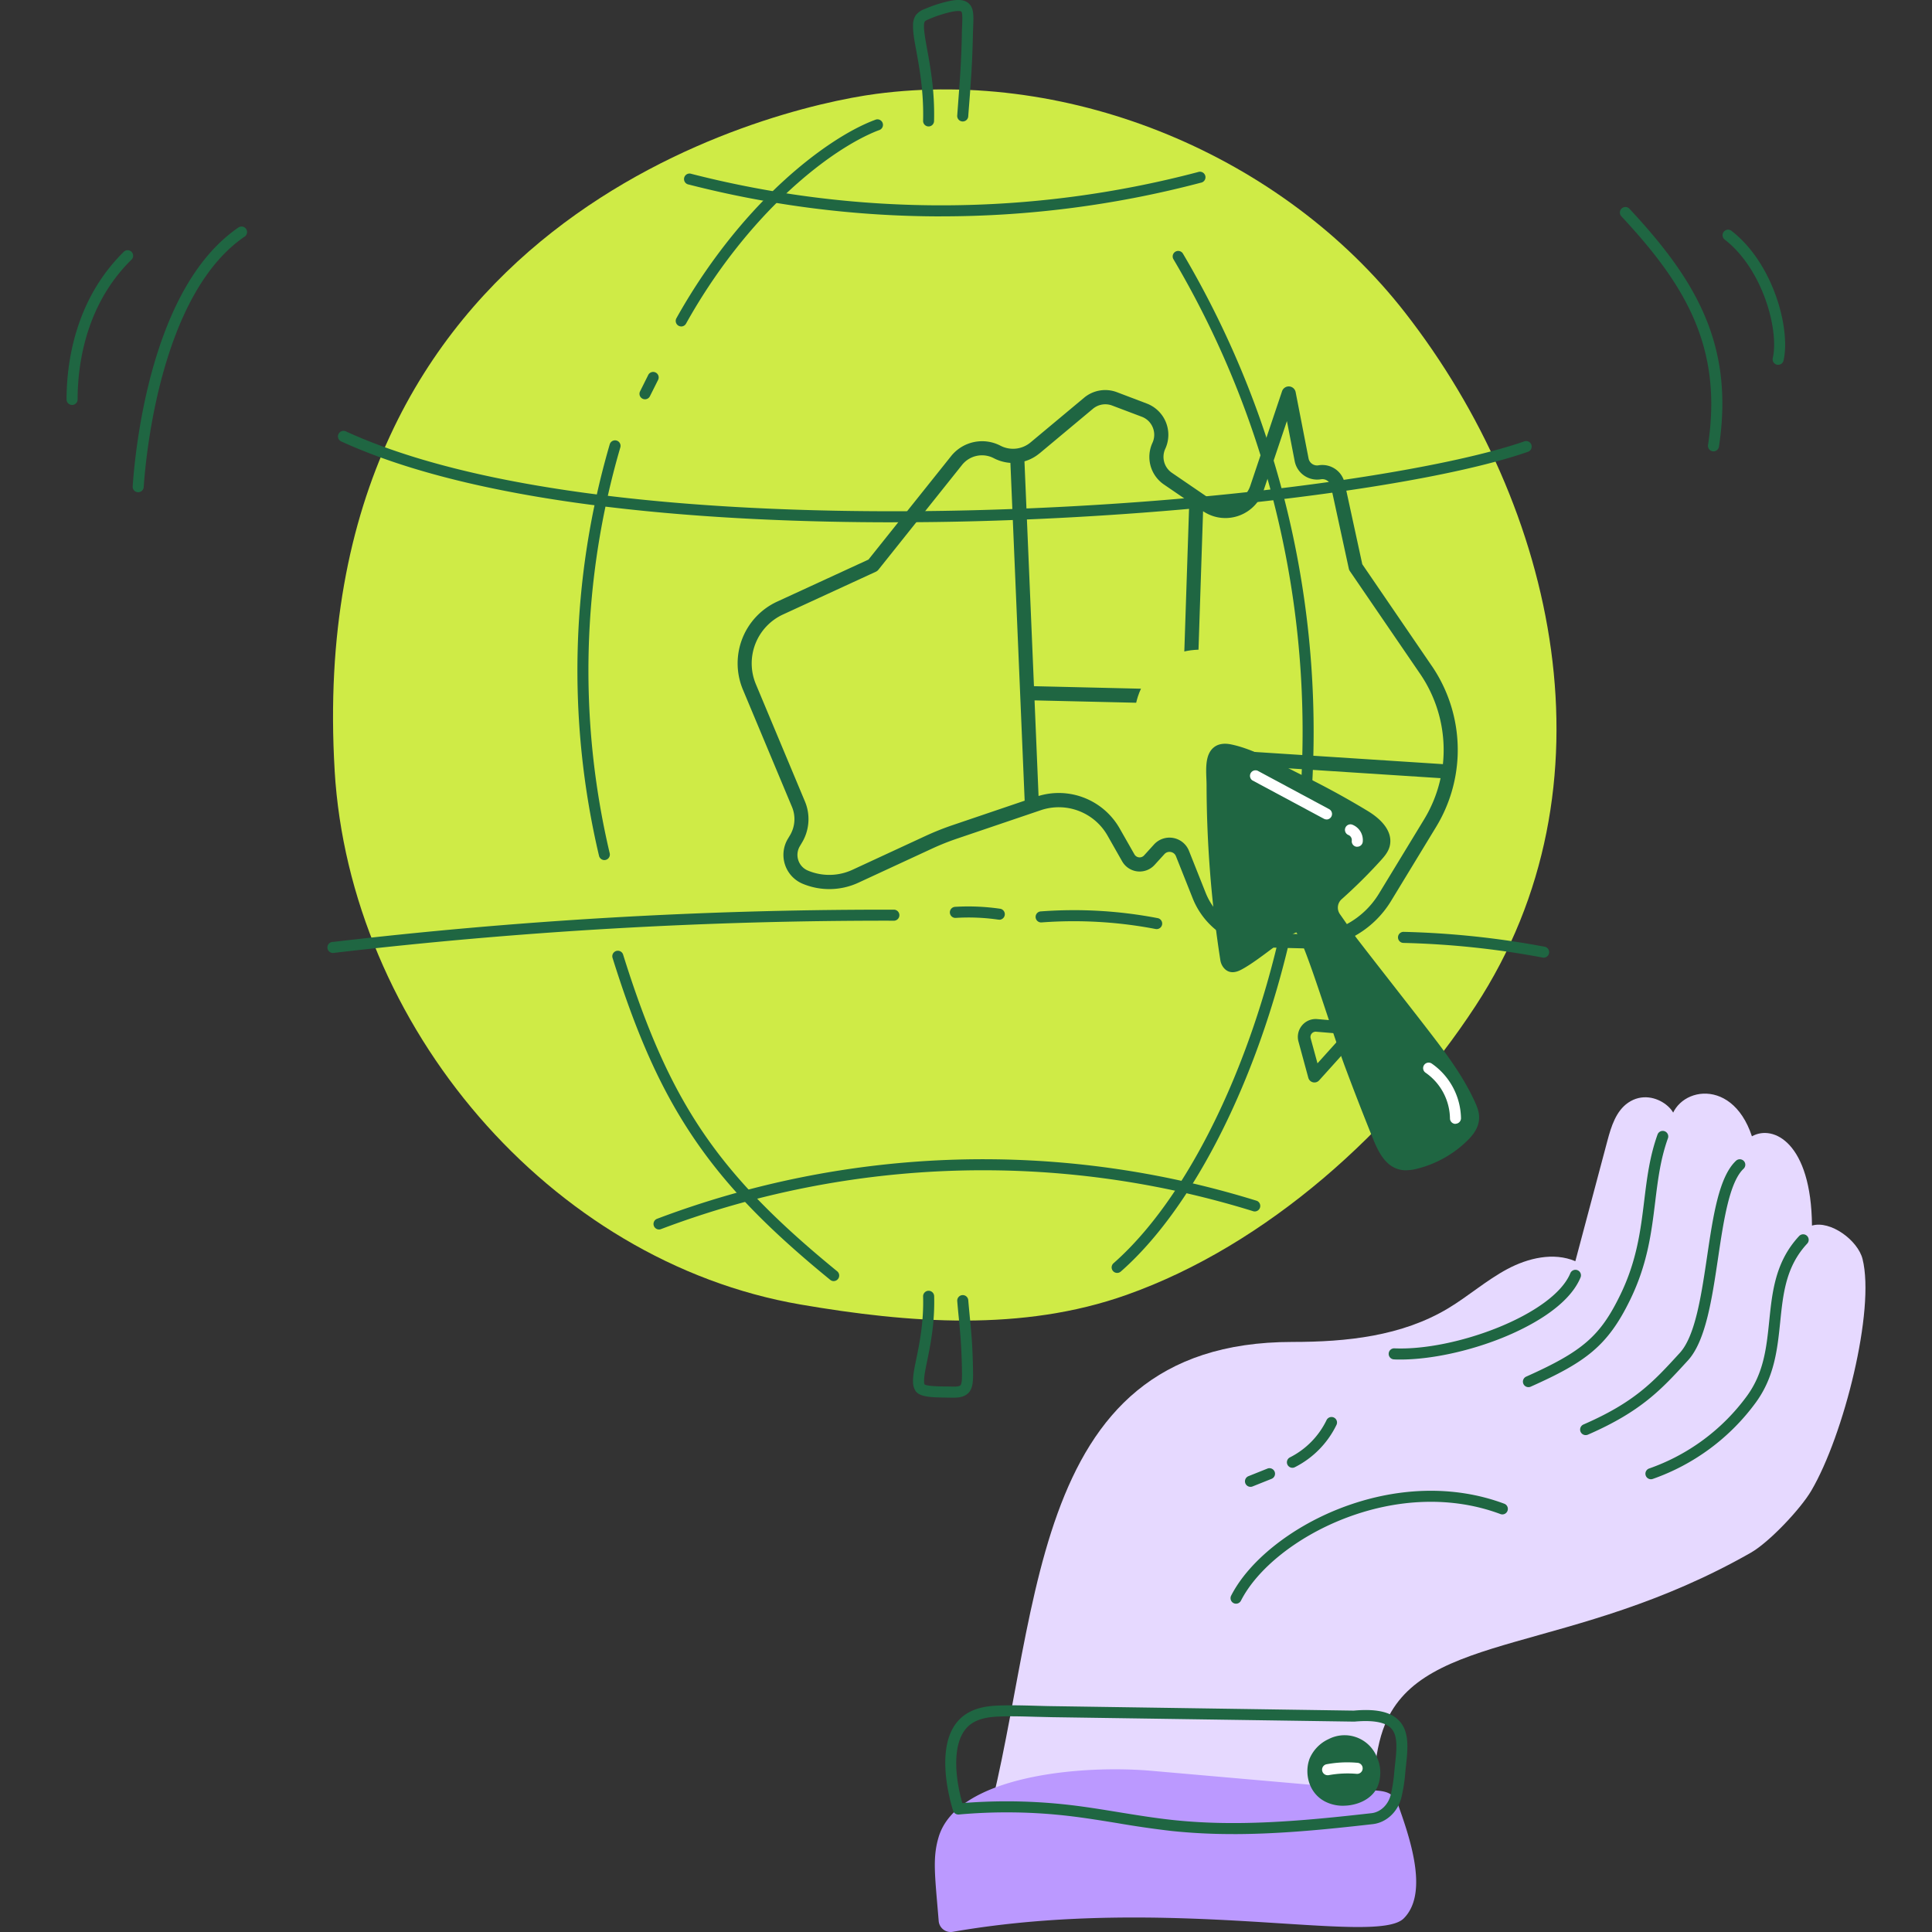 <?xml version="1.0" encoding="UTF-8"?>
<svg xmlns="http://www.w3.org/2000/svg" width="58" height="58" fill="none">
  <rect width="100%" height="100%" fill="#333333" stroke="none"/>
  <path d="M10.046 23.133c.455 7.64 6.444 14.733 13.99 16.03 3.266.561 6.66.819 9.785-.29 4.206-1.49 8.03-4.935 10.473-8.67 4.315-6.591 2.443-14.97-2.112-20.817-3.67-4.712-10.011-7.345-15.885-6.567-3.265.434-17.23 3.852-16.25 20.314z" fill="#CFEB46"></path>
  <path d="M42.987 19.997l-2.09-3.058-.53-2.441a.686.686 0 00-.785-.529.26.26 0 01-.298-.206l-.388-1.991a.212.212 0 00-.193-.171.213.213 0 00-.215.144l-.955 2.843a.789.789 0 01-1.188.401l-1.164-.795a.579.579 0 01-.199-.72 1.004 1.004 0 00-.556-1.36l-.895-.34a.99.99 0 00-.988.168l-1.608 1.342a.819.819 0 01-.901.096 1.193 1.193 0 00-1.482.314l-2.48 3.105-2.737 1.26a2.041 2.041 0 00-1.028 2.654l1.47 3.514a.947.947 0 01-.06.847l-.065.108a.94.94 0 00.442 1.348 2.078 2.078 0 001.68-.033l2.191-1.014a7.7 7.7 0 01.781-.312l2.505-.85a1.684 1.684 0 011.997.763l.441.776a.605.605 0 00.97.108l.297-.326a.204.204 0 01.152-.068c.07 0 .156.034.195.131l.5 1.257a2.338 2.338 0 002.114 1.478l1.252.032h.074a2.96 2.96 0 002.512-1.415l1.36-2.236a4.46 4.46 0 00.644-2.125 4.478 4.478 0 00-.772-2.7zm-6.201-4.445c.52 0 .982-.333 1.148-.828l.7-2.084.234 1.205a.684.684 0 00.788.543.261.261 0 01.297.2l.539 2.482a.211.211 0 00.032.075l2.115 3.093a4.047 4.047 0 01.678 2.702l-5.897-.382.105-1.584a.214.214 0 00-.207-.227l-1.378-.032.177-5.368c.2.134.43.205.669.205zm-5.58-1.94l1.607-1.342a.58.58 0 01.57-.097l.894.338a.571.571 0 01.33.322.575.575 0 01-.01.462c-.205.448-.06.974.346 1.251l.76.519-.187 5.64-4.476-.105-.285-6.75c.164-.048.318-.128.45-.239zM28.61 24.767a8.348 8.348 0 00-.823.328l-2.19 1.014a1.658 1.658 0 01-1.342.027.51.51 0 01-.241-.736l.064-.108c.222-.371.255-.832.087-1.231l-1.47-3.514a1.617 1.617 0 01.816-2.102l2.782-1.281a.212.212 0 00.077-.06l2.51-3.145a.766.766 0 01.957-.202c.154.08.324.127.496.139l.428 10.141-2.151.73zm7.585 2.037l-.5-1.258a.629.629 0 00-1.053-.192l-.296.326a.18.18 0 01-.29-.032l-.442-.776a2.107 2.107 0 00-1.827-1.066c-.206 0-.41.03-.609.09l-.12-2.87 6.029.14-.417 6.334a1.924 1.924 0 01-.475-.697zm6.558-2.206l-1.36 2.236a2.536 2.536 0 01-2.215 1.212l-1.252-.032a1.906 1.906 0 01-.85-.225l.315-4.807 5.856.379a4.019 4.019 0 01-.494 1.237zm-2.428 6.062l-.78-.066a.532.532 0 00-.473.21.533.533 0 00-.09.468l.295 1.085a.19.19 0 00.324.077l.992-1.101a.402.402 0 00.075-.42.402.402 0 00-.343-.254zm-.015.42l-.758.842-.205-.75a.155.155 0 01.027-.138.156.156 0 01.139-.061l.781.065c.005 0 .016 0 .021.015.006.015-.001.023-.005.026z" fill="#1F6642"></path>
  <path d="M34.607 22.684c1.545 1.712 4.51-.7 2.855-2.6-.709-.814-2.313-.77-2.936.12-.941 1.343-.18 2.186.081 2.48z" fill="#CFEB46"></path>
  <path d="M44.127 33.154c-.361-.793-.893-1.486-1.421-2.17-.742-.963-1.332-1.704-2.074-2.666-.128-.165-.34-.491-.544-.777a.504.504 0 01.072-.663c.412-.367.804-.757 1.175-1.166.09-.1.182-.207.218-.337.105-.373-.263-.695-.586-.89a25.81 25.81 0 00-2.011-1.095c-.628-.306-1.35-.74-2.035-.879-.668-.134-.535.622-.534 1.068a34.868 34.868 0 00.41 5.218.312.312 0 00.06.143c.103.135.235.075.345.017.617-.332 1.586-1.242 1.78-1.125.29.176 1.038 2.753 1.532 4.084.276.742.563 1.48.86 2.214.138.34.32.718.663.813.16.044.328.017.489-.023a3.127 3.127 0 001.4-.787c.154-.15.3-.331.313-.552.007-.146-.05-.292-.112-.427z" fill="#1F6642"></path>
  <path d="M42.212 35.133a.817.817 0 01-.22-.029c-.398-.11-.605-.502-.77-.91a83.66 83.66 0 01-.863-2.22c-.159-.433-.341-.982-.534-1.561-.31-.932-.729-2.195-.91-2.421-.137.044-.488.307-.749.502-.305.228-.62.464-.885.607-.09.048-.36.193-.555-.061a.476.476 0 01-.091-.22 34.626 34.626 0 01-.413-5.242c0-.058-.002-.121-.005-.19-.014-.345-.029-.737.213-.943.128-.109.305-.142.524-.098.556.113 1.136.415 1.649.677.149.076.29.149.426.216.687.335 1.367.704 2.024 1.102.53.32.765.703.663 1.076-.046.162-.148.284-.256.404A15.71 15.71 0 0140.272 27a.338.338 0 00-.047.443c.088.124.176.251.261.376.108.157.207.305.28.396.37.48.709.913 1.035 1.331.326.419.666.852 1.038 1.334.526.683 1.07 1.388 1.44 2.203.066.146.136.317.124.506-.015.294-.214.519-.363.663-.41.4-.92.685-1.474.828-.116.032-.234.05-.354.052zm-3.27-7.478c.044 0 .088.012.126.035.227.137.501.903 1.072 2.62.191.577.372 1.121.531 1.548.275.737.564 1.481.86 2.21.132.329.29.643.55.715.13.036.277.008.404-.024a2.955 2.955 0 001.325-.745c.172-.166.255-.307.262-.441.007-.115-.046-.242-.096-.352-.355-.78-.887-1.47-1.401-2.138-.37-.48-.71-.914-1.036-1.332-.326-.418-.666-.852-1.037-1.333a10.14 10.14 0 01-.29-.412c-.083-.124-.171-.248-.258-.372a.673.673 0 01.097-.882c.408-.364.796-.75 1.163-1.155.083-.093.156-.177.181-.27.083-.294-.286-.567-.512-.704a27.017 27.017 0 00-2-1.084c-.14-.068-.282-.142-.432-.219-.517-.267-1.053-.542-1.563-.646-.115-.023-.197-.014-.244.026-.12.101-.106.434-.096.678.002.07.005.138.005.201a34.34 34.34 0 00.41 5.192.147.147 0 00.025.069c.015.019.025.03.135-.029.244-.13.55-.36.844-.58.5-.374.779-.576.974-.576zm12.5-14.105a.167.167 0 01-.127-.057.165.165 0 01-.039-.133c.444-2.924-.668-4.797-2.605-6.87a.166.166 0 01.242-.227c2.005 2.147 3.155 4.09 2.691 7.146a.166.166 0 01-.162.141zm1.94-2.598a.165.165 0 01-.162-.203c.19-.821-.287-2.659-1.443-3.557a.166.166 0 01.204-.262c1.275.992 1.777 2.968 1.562 3.893a.166.166 0 01-.16.129zM4.149 14.777h-.012a.166.166 0 01-.154-.177c.042-.607.192-2.195.688-3.827.575-1.888 1.416-3.218 2.5-3.952a.166.166 0 01.185.274c-2.526 1.71-2.977 6.57-3.042 7.528a.166.166 0 01-.165.154zm-1.986-2.62a.166.166 0 01-.165-.165c0-1.021.221-2.954 1.705-4.42a.166.166 0 11.232.235C2.537 9.19 2.33 11.022 2.33 11.992a.165.165 0 01-.166.165zm26.093-5.661a30.51 30.51 0 01-7.58-.956.166.166 0 11.082-.32 30.242 30.242 0 0015.209-.055.166.166 0 11.083.32 30.525 30.525 0 01-7.793 1.01zM19.781 36.91a.166.166 0 01-.058-.32 27.676 27.676 0 0118.01-.54.166.166 0 01-.1.315 27.35 27.35 0 00-17.793.535.166.166 0 01-.059.01zm7.028-21.23c-5.04 0-12.16-.41-16.567-2.429a.164.164 0 01-.086-.093.167.167 0 01.043-.179.165.165 0 01.181-.03c5.135 2.354 14.046 2.493 18.9 2.367 7.503-.196 13.973-1.189 16.487-2.068a.166.166 0 01.11.313c-2.96 1.035-9.936 1.913-16.588 2.086-.74.02-1.58.032-2.48.032z" fill="#1F6642"></path>
  <path d="M20.45 9.8a.166.166 0 01-.144-.246c.877-1.57 1.984-2.99 3.2-4.107.953-.876 1.962-1.55 2.764-1.848a.166.166 0 11.115.31c-.36.134-1.342.58-2.655 1.782-1.19 1.094-2.277 2.485-3.135 4.025a.166.166 0 01-.144.085zm-1.087 2.187a.167.167 0 01-.157-.113.165.165 0 01.01-.127l.242-.485a.165.165 0 01.224-.079.165.165 0 01.072.227l-.243.485a.165.165 0 01-.148.092zm-1.22 13.833a.165.165 0 01-.16-.128 24.223 24.223 0 01.322-12.354.166.166 0 01.262-.083.168.168 0 01.061.11.167.167 0 01-.005.065 23.894 23.894 0 00-.319 12.186.166.166 0 01-.161.204zm6.886 12.64a.166.166 0 01-.105-.038c-1.908-1.558-3.135-2.833-4.103-4.265-.967-1.431-1.694-3.045-2.43-5.395a.165.165 0 01.05-.181.166.166 0 01.267.082c1.386 4.433 2.828 6.564 6.425 9.502a.166.166 0 01-.104.294zm8.509-.246a.166.166 0 01-.11-.29c2.746-2.414 5.03-7.903 5.555-13.35A27.887 27.887 0 0035.23 7.786a.165.165 0 01.056-.23.166.166 0 01.228.06 28.229 28.229 0 013.799 16.991c-.532 5.523-2.86 11.101-5.665 13.565a.166.166 0 01-.109.042z" fill="#1F6642"></path>
  <path d="M38.799 40.286c1.629 0 3.282-.172 4.679-1.011.608-.366 1.146-.842 1.772-1.176.625-.334 1.39-.514 2.043-.237l.964-3.622c.114-.427.258-.886.621-1.136.814-.556 1.793.47 1.257.704.011-1.107 1.832-1.596 2.459.305.644-.363 1.782.196 1.803 2.68.554-.165 1.377.442 1.518 1.003.384 1.527-.56 5.288-1.537 6.953-.32.548-1.268 1.553-1.82 1.866-5.382 3.065-9.815 2.343-10.977 5.148-.364.879-.381 2.16-.385 3.112-.01 2.73-11.826.745-11.711.358 1.833-6.208 1.102-14.947 9.314-14.947z" fill="#E6D9FF"></path>
  <path d="M28.594 57.996c6.52-1.138 12.707.435 13.547-.404.714-.713.255-2.222-.138-3.323-.05-.137-.104-.28-.216-.373-.13-.11-.312-.13-.482-.144l-6.725-.59c-2.164-.19-5.848.156-6.4 1.983-.193.638-.11 1.17 0 2.521a.36.36 0 00.414.33z" fill="#B9F"></path>
  <path d="M27.878 3.796h-.004a.165.165 0 01-.162-.17c.022-.862-.107-1.567-.201-2.082-.06-.323-.106-.577-.101-.778a.56.56 0 01.072-.294.555.555 0 01.275-.2c.254-.111.518-.194.79-.25.171-.03.386-.05.53.075.16.14.151.368.139.684l-.008.23c-.015.843-.064 1.48-.107 2.042-.012.153-.024.3-.034.445a.166.166 0 01-.331-.023l.033-.447c.042-.558.092-1.19.107-2.023 0-.085.005-.165.008-.238.007-.171.015-.384-.026-.42-.004-.004-.047-.035-.253 0-.248.052-.49.129-.722.23-.036.015-.103.042-.124.074a.303.303 0 00-.02.124c-.004.165.041.405.095.71.097.529.23 1.253.207 2.15a.165.165 0 01-.163.161zM10.02 28.607a.166.166 0 11-.019-.33c5.49-.644 11.014-.967 16.543-.968h.303a.166.166 0 010 .331 142.3 142.3 0 00-16.827.967zm19.972-.999a.16.16 0 01-.024 0 6.209 6.209 0 00-1.276-.052.166.166 0 01-.02-.332 6.642 6.642 0 011.344.056.166.166 0 01-.024.331v-.003zm4.728.284l-.03-.003a13.017 13.017 0 00-3.425-.197.166.166 0 01-.084-.314.156.156 0 01.063-.017 13.302 13.302 0 013.505.201.166.166 0 01-.03.33zm11.624.858c-.01 0-.02 0-.031-.003a25.878 25.878 0 00-4.182-.44.166.166 0 11.008-.332c1.422.034 2.839.183 4.237.447a.166.166 0 01-.03.328h-.002zm-4.299 12.064c-.071 0-.14 0-.208-.005a.166.166 0 01.015-.331c1.822.083 4.77-1.013 5.288-2.249a.166.166 0 11.306.128c-.377.898-1.627 1.515-2.339 1.803-1.015.41-2.165.654-3.062.654z" fill="#1F6642"></path>
  <path d="M45.888 41.643a.165.165 0 01-.068-.317c1.694-.758 2.222-1.217 2.824-2.457.497-1.023.609-1.94.717-2.827.083-.679.162-1.321.401-1.987a.166.166 0 01.312.113c-.227.63-.303 1.254-.384 1.914-.112.914-.227 1.858-.748 2.931-.678 1.397-1.34 1.879-2.987 2.615a.164.164 0 01-.067.015zm1.714 1.44a.166.166 0 01-.147-.242.165.165 0 01.08-.076c1.538-.669 2.097-1.28 2.87-2.124l.023-.025c.465-.507.645-1.717.819-2.886.183-1.236.357-2.402.87-2.884a.167.167 0 01.233.007.165.165 0 01-.007.234c-.427.403-.6 1.566-.767 2.691-.182 1.22-.37 2.48-.902 3.062l-.023.025c-.77.842-1.38 1.507-2.982 2.205a.17.17 0 01-.067.013zm1.958 1.325a.166.166 0 01-.054-.322 6.156 6.156 0 002.94-2.18c.508-.699.586-1.454.668-2.253.09-.875.182-1.78.9-2.549a.166.166 0 01.243.226c-.643.688-.726 1.499-.814 2.357-.083.808-.169 1.643-.73 2.414a6.491 6.491 0 01-3.097 2.298.166.166 0 01-.056.009zm-12.453 3.736a.164.164 0 01-.157-.115.166.166 0 01.01-.127c.527-1.029 1.768-2.028 3.24-2.608 1.686-.663 3.445-.717 4.955-.153a.164.164 0 01.096.086.166.166 0 01-.083.223.167.167 0 01-.13.001c-1.432-.535-3.107-.482-4.716.151-1.4.551-2.576 1.49-3.067 2.45a.165.165 0 01-.148.092zm1.694-4.08a.165.165 0 01-.075-.313 2.447 2.447 0 001.098-1.118.165.165 0 11.298.143 2.78 2.78 0 01-1.247 1.269.165.165 0 01-.074.019zm-1.26.572a.166.166 0 01-.062-.32l.57-.228a.167.167 0 01.216.092.165.165 0 01-.092.216l-.57.228a.158.158 0 01-.062.012zm-.515 10.424c-.62.002-1.24-.029-1.856-.093a29.919 29.919 0 01-1.623-.235c-.48-.078-.977-.159-1.465-.216a16.104 16.104 0 00-3.298-.043.166.166 0 01-.172-.116c-.113-.361-.627-2.197.36-2.88.319-.222.7-.263.997-.275.373-.015.755-.004 1.123.006.163.005.331.01.497.012l9.051.134c.667-.06 1.097.033 1.352.292.327.332.272.85.218 1.351-.01.087-.019.177-.026.264-.02.231-.057.46-.11.687-.103.44-.45.767-.864.814-1.41.16-2.8.299-4.184.299zm-6.807-.983c.636 0 1.27.037 1.9.11.498.058.997.14 1.481.219.526.085 1.07.174 1.605.231 1.97.212 3.947.024 5.968-.204.275-.031.508-.257.58-.561a4.44 4.44 0 00.101-.64c.008-.09.017-.182.027-.27.048-.444.093-.863-.124-1.083-.177-.18-.545-.245-1.095-.195h-.018l-9.06-.133-.501-.012c-.363-.01-.737-.022-1.1-.007-.253.01-.573.044-.823.217-.588.407-.519 1.508-.27 2.381.441-.035.885-.053 1.33-.053z" fill="#1F6642"></path>
  <path d="M39.46 52.882c-.113.3-.05.816.387 1.05.437.236 1.173.089 1.364-.376.19-.465-.071-1.064-.534-1.24-.463-.175-1.038.096-1.216.566z" fill="#1F6642"></path>
  <path d="M40.324 54.21a1.178 1.178 0 01-.555-.132c-.49-.263-.605-.84-.465-1.25v-.005a1.13 1.13 0 01.586-.616 1.045 1.045 0 011.45.554 1.116 1.116 0 01.023.857c-.094.23-.299.412-.577.511a1.38 1.38 0 01-.462.08zm-.708-1.273c-.075.225-.057.652.31.85.202.109.496.121.749.03.188-.067.324-.182.382-.324a.777.777 0 00-.021-.6.771.771 0 00-.418-.421.76.76 0 00-.586.035.808.808 0 00-.416.43z" fill="#1F6642"></path>
  <path d="M39.85 53.293a.166.166 0 01-.03-.328c.309-.058.624-.073.937-.044a.166.166 0 01-.03.331 3.121 3.121 0 00-.847.041h-.03zM39.823 24.6a.165.165 0 01-.078-.02l-2.149-1.153a.166.166 0 01.157-.29L39.9 24.29a.165.165 0 01.024.277.166.166 0 01-.102.035V24.6zm.924.82h-.023a.165.165 0 01-.142-.187.166.166 0 00-.102-.166.166.166 0 01.106-.314.497.497 0 01.324.525.165.165 0 01-.163.141zm2.948 8.32a.166.166 0 01-.166-.166 1.703 1.703 0 00-.733-1.371.165.165 0 11.186-.274 2.04 2.04 0 01.878 1.642.166.166 0 01-.165.165v.004z" fill="#fff"></path>
  <path d="M28.64 41.959h-.07c-.048 0-.106 0-.17-.003-.46-.004-.796-.02-.916-.201a.502.502 0 01-.074-.274c-.005-.182.041-.414.102-.704.093-.46.222-1.089.2-1.856a.166.166 0 01.332-.01c.022.806-.111 1.457-.207 1.932-.056.27-.099.483-.095.628a.255.255 0 00.014.091c.09.056.48.06.647.061.068 0 .13 0 .18.004.167.006.227-.018.248-.038.056-.055.051-.275.046-.53-.013-.675-.055-1.095-.094-1.501-.016-.16-.032-.325-.046-.5a.167.167 0 01.09-.16.166.166 0 01.241.134c.014.172.03.328.045.494.042.414.083.839.096 1.527.008.372.013.617-.144.772-.115.11-.274.134-.425.134z" fill="#1F6642"></path>
</svg>
